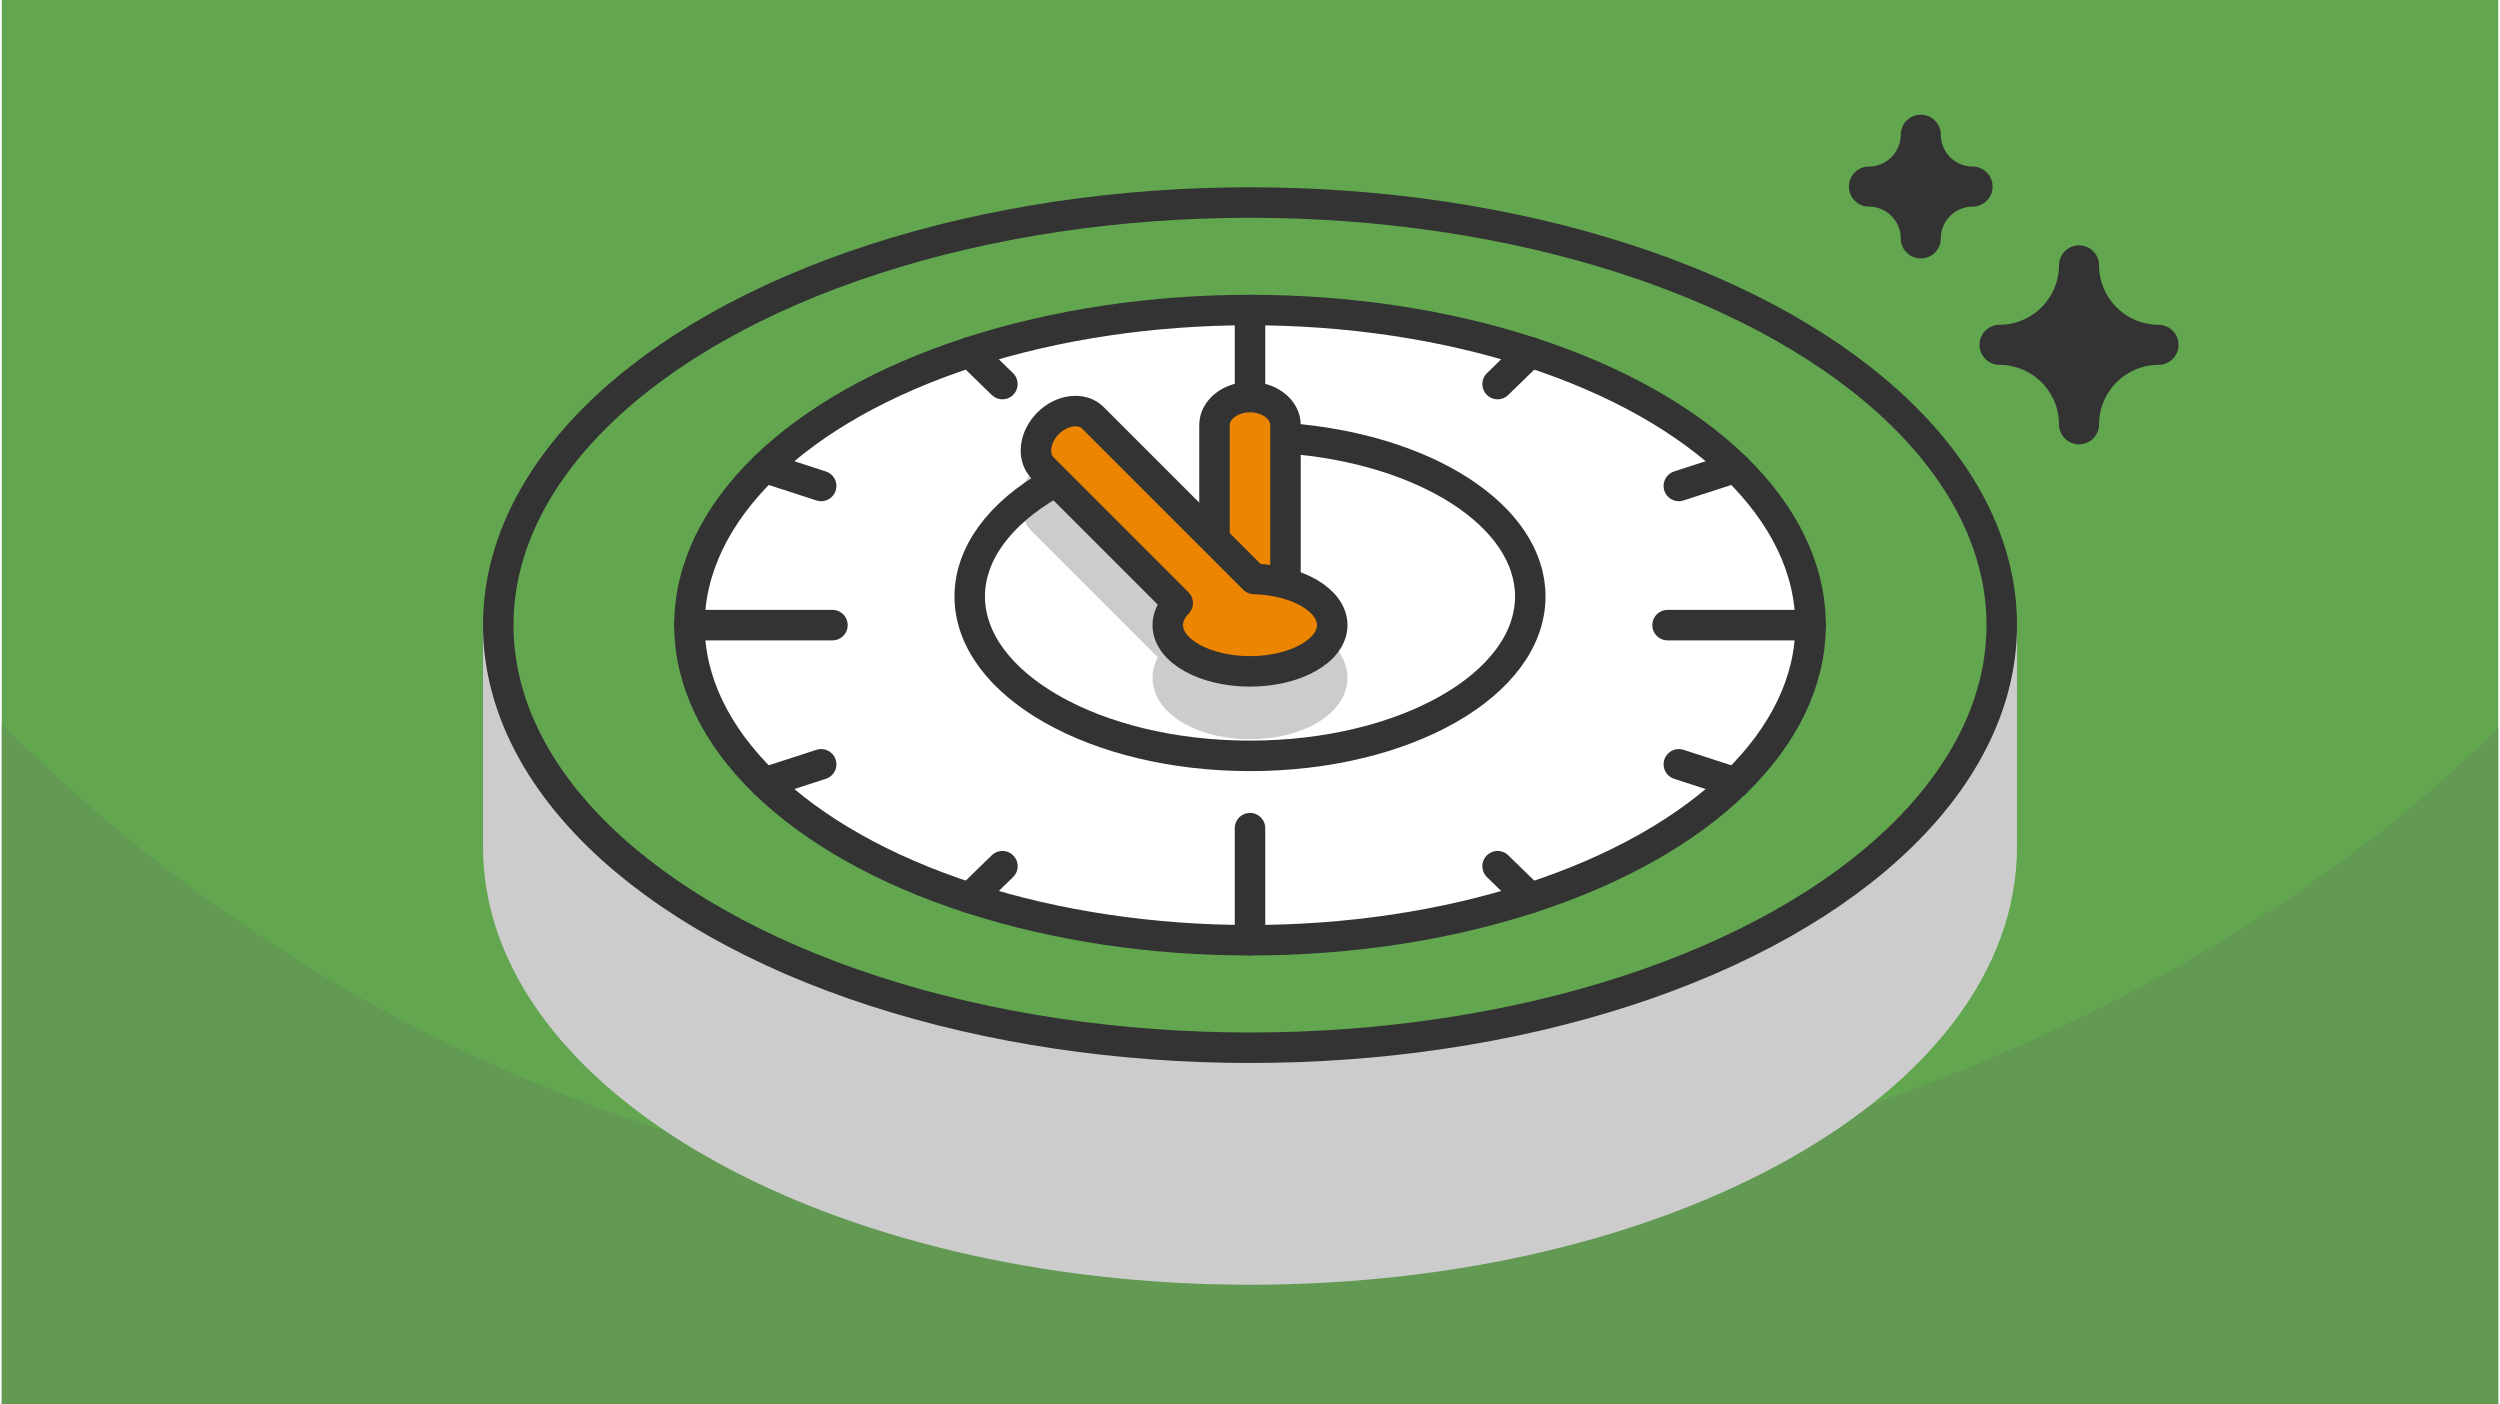 <?xml version="1.0" encoding="UTF-8"?>
<svg xmlns="http://www.w3.org/2000/svg" width="470" height="264" viewBox="0 0 188.803 106.202" shape-rendering="geometricPrecision" image-rendering="optimizeQuality" fill-rule="evenodd" xmlns:v="https://vecta.io/nano"><style><![CDATA[.L{stroke-linejoin:round}.M{stroke-miterlimit:2.613}.N{stroke-linecap:round}]]></style><path d="M188.803 0H0v106.202h188.803z" fill="#62a64f"/><path d="M188.803 55.045c-24.999 24.999-65.834 37.132-94.401 37.132-31.969 0-66.254-9.276-94.402-37.424v51.449h188.803V55.045z" fill="#629953"/><path d="M157.1 20.069h0a6.03 6.03 0 0 1-6.01 6.009v.001a6.03 6.03 0 0 1 6.01 6.01h0a6.03 6.03 0 0 1 6.01-6.01v-.001a6.03 6.03 0 0 1-6.01-6.009zm-11.968-9.877h0a3.93 3.93 0 0 1-3.919 3.918v.001a3.93 3.93 0 0 1 3.919 3.918h0a3.93 3.93 0 0 1 3.918-3.918v-.001a3.93 3.93 0 0 1-3.918-3.918z" stroke="#333" stroke-width="3.029" fill="#333" class="L M"/><g stroke-width="2.306" class="L"><path d="M94.402 32.089c20.457 0 38.387 6.074 48.402 15.189h8.451v16.771c0 17.652-25.454 31.961-56.853 31.961S37.548 81.701 37.548 64.049V47.278H46c10.014-9.115 27.945-15.189 48.402-15.189z" stroke="#ccc" fill="#ccc" class="M"/><g stroke="#333"><ellipse cx="94.402" cy="47.278" rx="56.854" ry="31.961" fill="#62a64f"/><ellipse cx="94.402" cy="47.278" rx="42.394" ry="23.831" fill="#fff"/><g class="M"><g fill="none" class="N"><path d="M94.402 23.447v8.474m42.394 15.357h-10.815M94.402 71.109v-8.475M52.008 47.278h10.814m52.777-20.639l-2.472 2.407"/><path d="M131.116 35.362l-4.282 1.39m4.282 22.442l-4.282-1.39m-11.235 10.113l-2.472-2.408m-39.922 2.408l2.472-2.408m-17.99-6.315l4.282-1.39"/><path d="M57.687 35.362l4.282 1.39m11.236-10.113l2.471 2.407"/></g><path d="M97.086 45.215c.933.251.9-.463 1.505.002v4.121c-1.131.871-1.439-.271-4.189-.271s-3.911-.128-3.911-1.789-.865-1.5 1.226-2.063v-13.08c0-1.157 1.208-2.104 2.685-2.104h0c1.476 0 2.684.947 2.684 2.104v13.08z" fill="#ec8500"/></g></g><path d="M94.706 47.764c3.294.089 5.916 1.618 5.916 3.492 0 1.932-2.785 3.497-6.22 3.497s-6.221-1.565-6.221-3.497c0-.604.273-1.173.754-1.67L78.723 39.375c-.818-.819-.633-2.342.411-3.387h0c1.044-1.044 2.568-1.228 3.386-.41l2.999 2.999 9.187 9.187z" stroke="#ccc" fill="#ccc" class="M"/><g stroke="#333" class="M"><path d="M94.706 43.785c3.294.089 5.916 1.619 5.916 3.493 0 1.931-2.785 3.497-6.22 3.497s-6.221-1.566-6.221-3.497c0-.605.273-1.174.754-1.67L78.723 35.396c-.818-.818-.633-2.342.411-3.386h0c1.044-1.044 2.568-1.229 3.386-.411l2.999 3 9.187 9.186z" fill="#ec8500"/><path d="M79.413 36.574c-3.975 2.262-6.208 5.33-6.208 8.529 0 6.662 9.49 12.062 21.197 12.062s21.197-5.4 21.197-12.062c0-6.055-7.89-11.172-18.441-11.96" fill="none" class="N"/></g></g></svg>